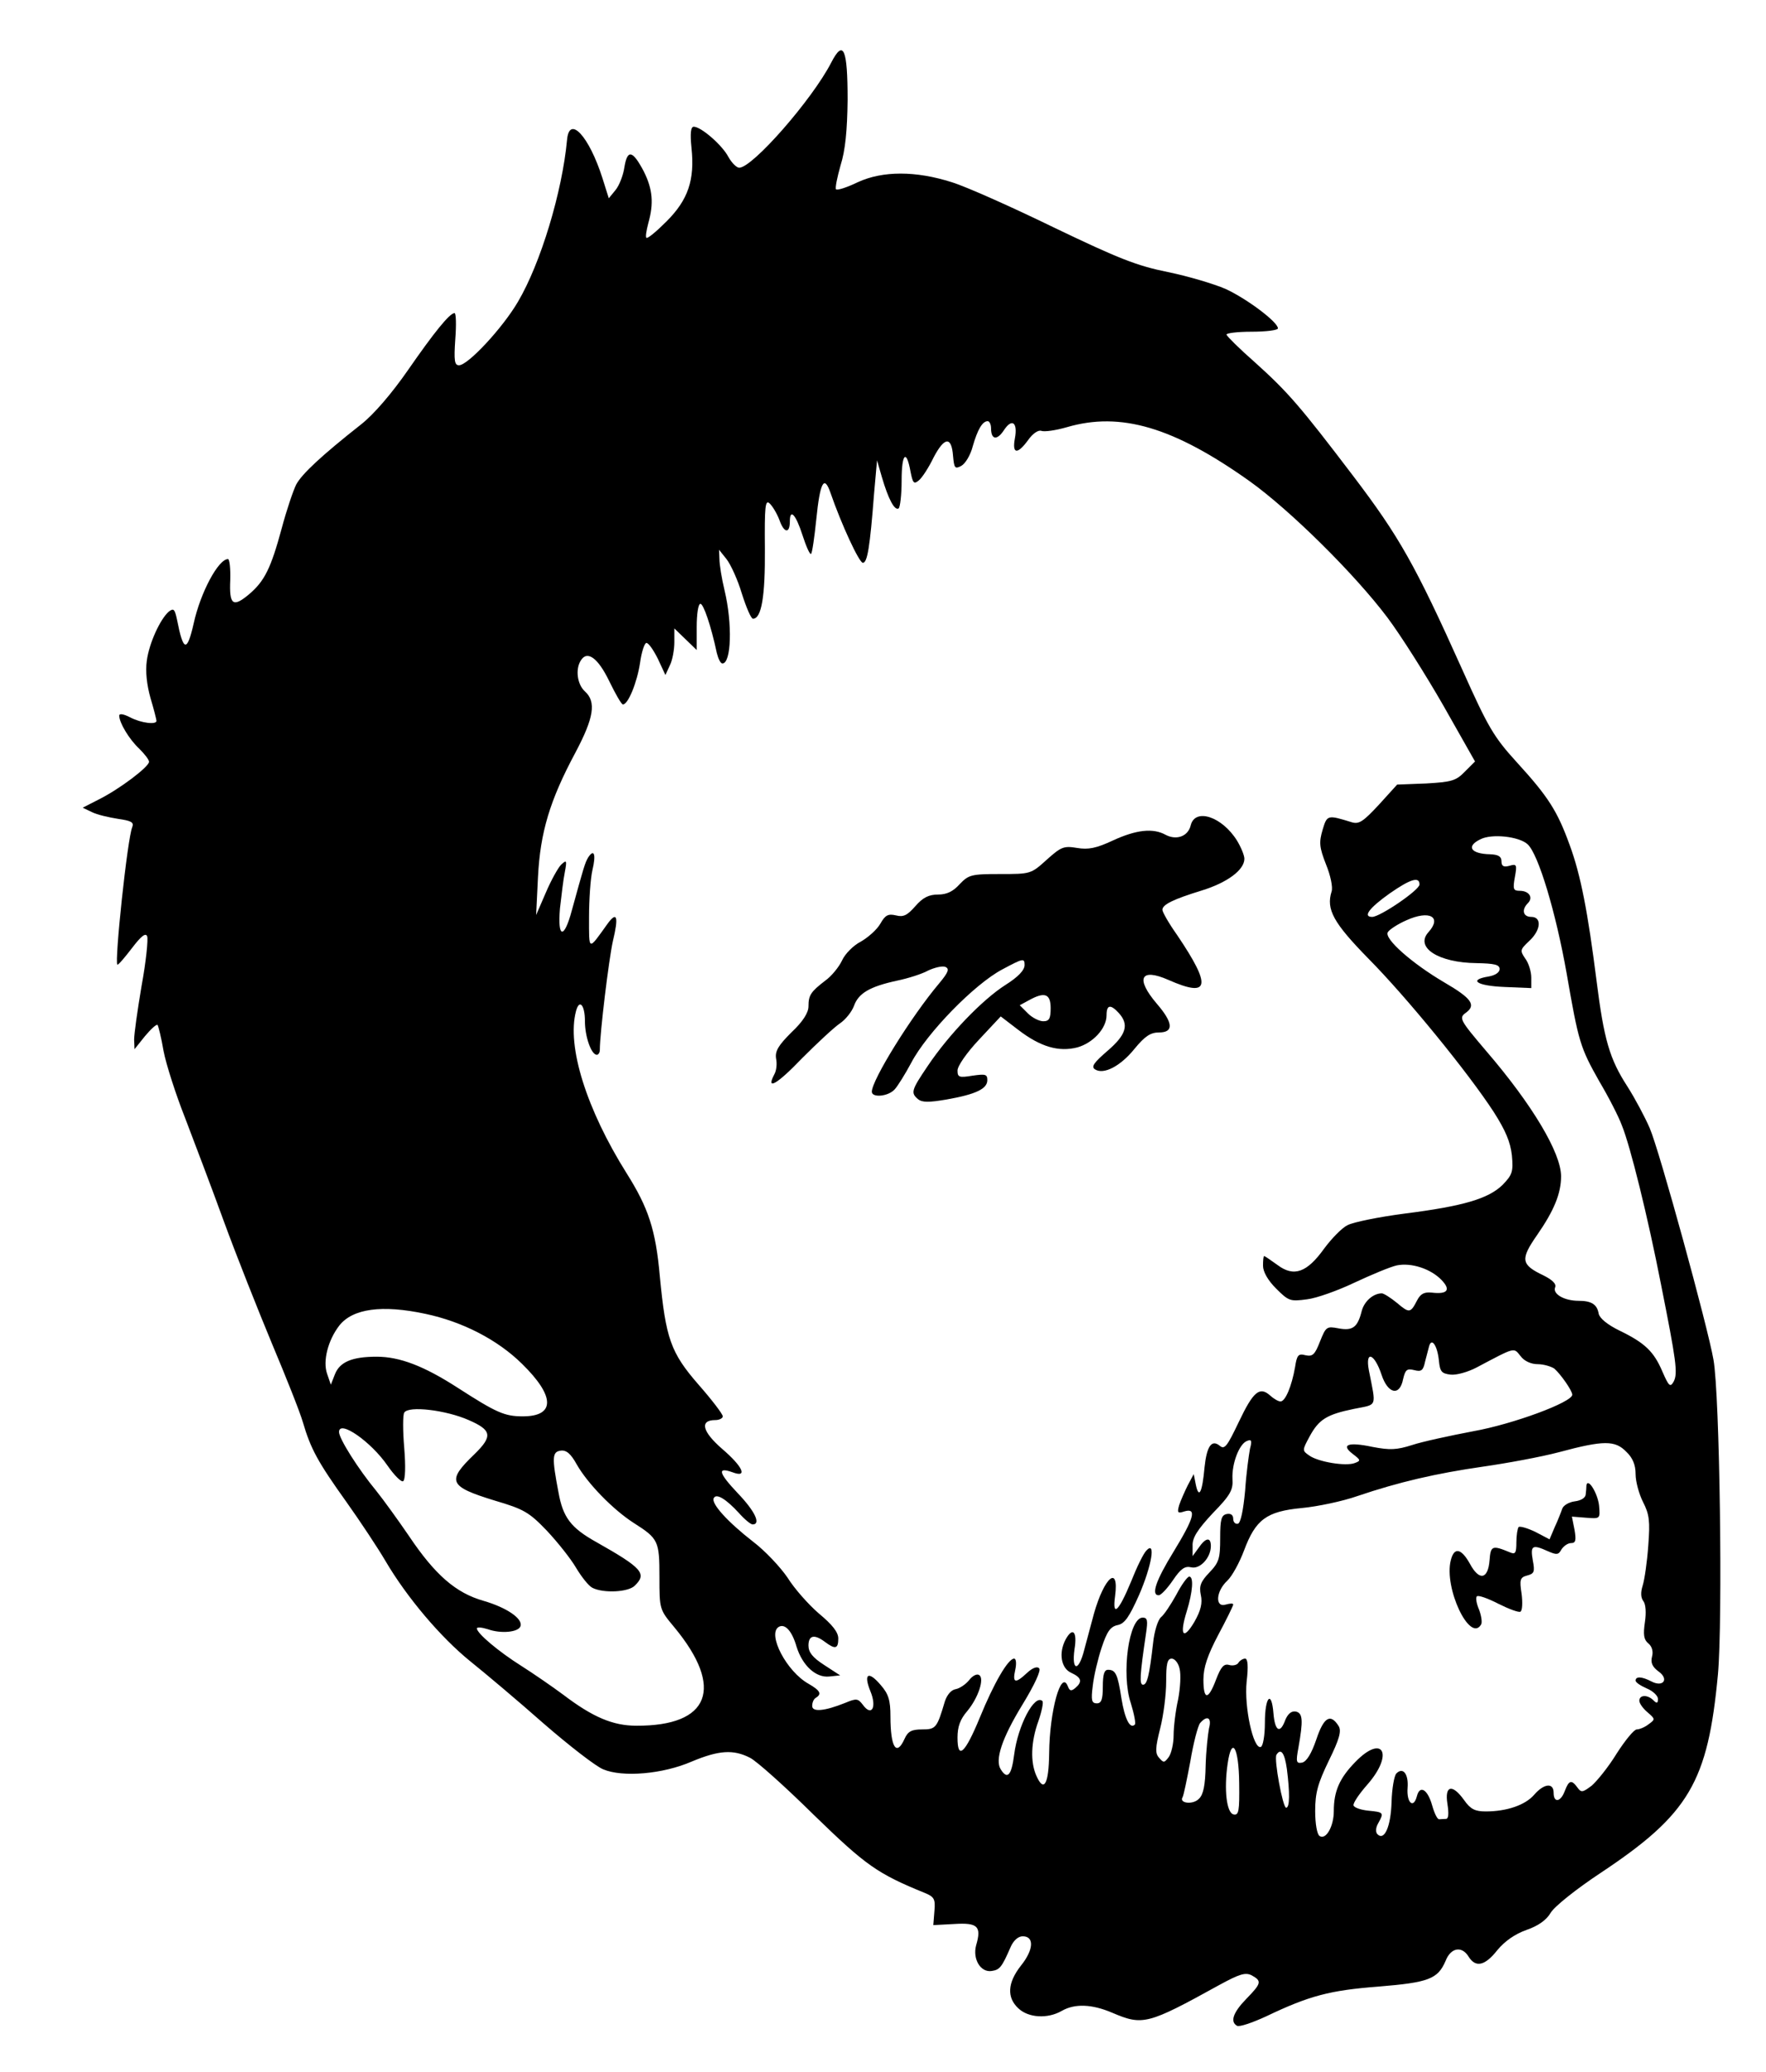 <?xml version="1.0" standalone="no"?>
<!DOCTYPE svg PUBLIC "-//W3C//DTD SVG 20010904//EN"
 "http://www.w3.org/TR/2001/REC-SVG-20010904/DTD/svg10.dtd">
<svg version="1.0" xmlns="http://www.w3.org/2000/svg"
 width="474pt" height="556pt" viewBox="0 0 474 556"
 preserveAspectRatio="xMidYMid meet">

<g transform="translate(0,556) scale(0.1,-0.1)"
fill="#000000" stroke="none">
<path d="M2231 5392 c-51 -99 -211 -282 -247 -282 -7 0 -20 13 -29 29 -16 31
-73 81 -93 81 -8 0 -10 -18 -6 -57 9 -86 -9 -139 -67 -197 -27 -27 -51 -47
-54 -44 -3 2 0 20 5 39 15 53 12 91 -12 139 -30 57 -44 60 -52 12 -3 -22 -14
-50 -24 -62 l-18 -22 -17 54 c-36 113 -89 170 -95 103 -13 -140 -71 -332 -132
-435 -41 -70 -134 -170 -158 -170 -12 0 -14 12 -10 70 3 39 2 70 -2 70 -13 0
-55 -52 -125 -153 -43 -62 -91 -118 -125 -145 -108 -85 -160 -134 -175 -162
-8 -16 -26 -69 -39 -118 -29 -107 -46 -141 -87 -176 -44 -37 -54 -29 -51 38 1
31 -2 56 -6 56 -26 0 -74 -90 -92 -172 -18 -79 -28 -77 -45 10 -6 28 -9 31
-22 21 -23 -20 -53 -85 -59 -132 -4 -28 0 -65 10 -100 9 -30 16 -58 16 -61 0
-11 -41 -6 -70 9 -19 10 -30 11 -30 5 0 -19 27 -64 54 -89 14 -14 26 -29 26
-35 -1 -14 -79 -73 -135 -101 l-43 -22 25 -12 c14 -7 45 -14 70 -18 35 -5 43
-9 38 -22 -13 -30 -48 -361 -40 -369 2 -2 19 18 39 44 25 33 37 42 41 32 3 -8
-3 -68 -15 -133 -11 -65 -20 -129 -20 -144 l1 -26 28 35 c16 19 31 33 34 30 2
-3 10 -34 16 -70 7 -36 33 -117 58 -180 24 -63 72 -189 105 -280 33 -90 91
-236 128 -325 37 -88 75 -183 83 -211 21 -71 39 -105 117 -214 37 -52 84 -123
104 -157 58 -99 149 -206 228 -270 40 -32 129 -107 197 -167 68 -59 140 -115
160 -123 52 -22 160 -13 238 21 72 30 111 33 156 10 18 -9 95 -78 172 -154
139 -135 170 -157 298 -209 24 -10 28 -16 25 -48 l-3 -38 56 3 c63 4 74 -6 59
-57 -10 -37 12 -74 42 -69 21 3 27 10 50 63 8 19 21 30 33 30 32 0 29 -37 -5
-79 -36 -46 -38 -85 -7 -114 27 -26 79 -29 117 -7 35 20 81 18 135 -5 82 -35
95 -32 287 74 55 30 71 35 88 26 27 -15 26 -21 -15 -63 -35 -36 -44 -61 -25
-72 6 -4 41 8 78 25 117 56 172 70 301 80 135 11 160 20 181 69 14 36 44 41
62 11 19 -30 44 -24 77 18 20 24 47 43 78 54 32 11 54 27 65 46 10 17 69 64
134 107 238 158 288 244 315 533 13 144 5 749 -12 844 -15 87 -145 561 -171
621 -12 28 -39 79 -60 112 -48 74 -63 126 -83 285 -23 181 -42 282 -72 363
-33 91 -57 129 -142 222 -62 68 -77 94 -146 248 -127 283 -170 358 -293 520
-143 188 -175 225 -265 306 -40 35 -73 68 -75 73 -2 4 28 8 67 8 39 0 71 4 71
9 0 17 -84 80 -141 106 -30 13 -100 34 -154 45 -84 17 -132 36 -305 119 -113
55 -236 110 -275 122 -97 31 -186 31 -253 0 -29 -14 -54 -22 -58 -19 -3 3 3
32 12 64 13 41 18 94 19 176 0 137 -11 164 -44 100z m429 -981 c0 -31 16 -33
34 -6 22 34 38 22 30 -21 -8 -43 7 -44 36 -4 12 17 27 27 35 24 8 -3 38 1 69
10 144 42 286 0 490 -145 109 -78 282 -249 370 -366 36 -48 103 -154 150 -236
l85 -150 -27 -27 c-24 -25 -36 -28 -104 -32 l-78 -3 -49 -54 c-42 -45 -53 -53
-73 -47 -65 20 -66 20 -78 -20 -10 -34 -9 -47 9 -93 12 -29 19 -62 15 -73 -15
-48 5 -84 99 -180 102 -103 267 -305 336 -411 32 -50 45 -81 49 -117 4 -44 1
-52 -25 -79 -38 -37 -105 -57 -263 -77 -69 -9 -138 -23 -153 -31 -15 -7 -43
-36 -63 -63 -46 -64 -81 -77 -125 -44 -18 13 -34 24 -36 24 -2 0 -3 -12 -3
-26 0 -16 13 -39 35 -61 34 -34 38 -35 83 -29 26 3 84 24 128 45 45 21 95 42
113 46 39 8 91 -9 120 -39 26 -27 16 -39 -26 -34 -20 2 -30 -3 -39 -20 -18
-35 -21 -36 -54 -8 -17 14 -36 26 -41 26 -23 0 -47 -21 -54 -47 -11 -44 -24
-54 -62 -47 -32 6 -34 5 -50 -35 -14 -36 -20 -41 -39 -37 -19 5 -23 1 -28 -32
-9 -51 -26 -92 -39 -92 -6 0 -18 7 -28 16 -28 25 -45 11 -84 -71 -31 -65 -38
-75 -51 -64 -22 18 -35 -1 -41 -58 -6 -67 -15 -85 -23 -48 l-6 30 -16 -30 c-8
-16 -19 -41 -23 -53 -6 -21 -4 -23 14 -17 34 10 26 -18 -29 -108 -48 -78 -61
-117 -40 -117 6 0 23 18 38 40 21 31 32 39 49 35 24 -6 53 26 53 57 0 25 -14
23 -33 -5 l-16 -22 0 28 c-1 21 13 43 54 87 48 49 55 63 53 92 -2 41 18 94 39
102 12 5 14 1 8 -21 -3 -16 -10 -66 -13 -112 -5 -54 -12 -86 -19 -89 -7 -2
-13 4 -13 13 0 10 -6 15 -17 13 -15 -3 -18 -14 -18 -65 0 -54 -3 -65 -29 -92
-23 -24 -28 -36 -23 -60 5 -22 0 -42 -17 -72 -30 -51 -41 -37 -21 27 17 55 19
94 7 94 -5 0 -21 -22 -35 -49 -15 -27 -33 -54 -41 -60 -8 -7 -18 -38 -21 -69
-10 -87 -16 -112 -27 -112 -10 0 -9 23 8 138 5 34 4 42 -9 42 -37 0 -58 -151
-32 -229 9 -29 14 -55 11 -58 -13 -13 -27 15 -36 70 -10 66 -16 77 -36 77 -10
0 -14 -12 -14 -45 0 -35 -4 -45 -16 -45 -14 0 -16 8 -11 47 3 27 14 73 24 103
14 42 23 56 43 60 19 4 31 22 57 80 34 78 46 148 20 120 -8 -8 -26 -45 -41
-83 -34 -82 -51 -97 -43 -39 11 85 -29 51 -57 -48 -8 -30 -20 -74 -26 -97 -15
-59 -34 -57 -26 2 8 48 -5 61 -24 26 -19 -36 -12 -77 15 -89 28 -13 31 -24 11
-41 -11 -9 -15 -8 -20 5 -18 46 -49 -67 -50 -180 -1 -83 -14 -106 -34 -61 -17
37 -15 92 5 147 9 26 14 50 11 54 -21 20 -66 -65 -76 -144 -7 -55 -18 -68 -36
-39 -16 25 3 83 58 173 33 54 51 93 45 98 -5 6 -18 1 -32 -12 -32 -30 -40 -28
-32 8 4 18 2 30 -3 30 -16 0 -54 -65 -92 -158 -40 -97 -60 -115 -60 -54 0 29
7 49 26 71 30 36 47 88 32 97 -6 4 -18 -2 -27 -14 -9 -11 -25 -22 -36 -24 -12
-2 -23 -15 -29 -33 -21 -71 -24 -75 -61 -75 -28 0 -38 -5 -47 -25 -22 -49 -38
-23 -38 60 0 43 -5 60 -26 84 -33 39 -47 31 -28 -16 18 -43 4 -70 -20 -37 -13
17 -17 18 -48 5 -55 -22 -88 -25 -88 -8 0 9 4 19 10 22 16 10 12 19 -19 37
-60 33 -112 134 -81 153 17 10 36 -11 48 -53 16 -51 52 -84 88 -80 l29 3 -43
28 c-31 20 -42 34 -42 52 0 28 16 31 44 10 28 -21 36 -19 36 9 0 17 -16 37
-52 67 -28 24 -66 67 -84 96 -19 28 -60 72 -93 97 -67 52 -114 103 -105 117 7
13 33 -3 67 -40 15 -17 32 -31 37 -31 23 0 7 35 -40 84 -51 54 -56 71 -14 56
42 -16 28 15 -28 63 -53 46 -61 77 -18 77 11 0 20 5 20 10 0 6 -29 44 -65 85
-75 86 -88 124 -104 291 -11 125 -31 184 -89 276 -108 172 -161 341 -136 435
9 34 24 17 24 -27 0 -41 17 -90 32 -90 4 0 8 6 8 13 0 45 24 242 35 292 16 66
11 81 -14 47 -53 -74 -50 -75 -50 18 0 47 4 103 9 125 10 42 5 59 -11 35 -9
-15 -12 -26 -44 -142 -21 -79 -39 -76 -32 5 4 34 9 78 13 97 6 32 5 34 -10 20
-8 -8 -27 -42 -41 -75 l-26 -60 5 102 c6 120 32 206 100 333 50 94 57 137 26
165 -21 19 -26 60 -11 83 17 28 46 7 76 -55 17 -35 33 -63 37 -63 14 0 38 59
46 112 4 29 12 53 17 53 6 0 19 -19 31 -43 l20 -43 12 26 c7 14 12 42 12 62
l0 37 30 -29 30 -29 0 62 c0 34 4 62 10 62 8 0 28 -57 44 -132 4 -16 10 -28
15 -28 24 0 27 107 6 195 -8 33 -14 71 -14 85 l-1 25 20 -25 c11 -14 30 -55
41 -92 12 -38 25 -68 30 -68 23 0 33 60 32 188 -1 113 1 131 12 122 8 -7 20
-27 27 -45 12 -35 28 -38 28 -4 0 36 16 19 34 -37 10 -31 20 -53 23 -50 3 3 9
44 14 93 10 99 21 120 38 71 29 -84 77 -188 87 -188 12 0 19 42 30 185 l8 90
13 -45 c17 -58 34 -91 45 -84 4 3 8 37 8 75 0 73 13 85 24 23 6 -30 9 -34 22
-23 9 7 27 35 40 62 29 55 48 57 52 4 3 -33 5 -36 22 -27 11 6 25 29 31 53 13
45 26 67 40 67 5 0 9 -9 9 -19z m1440 -1116 c29 -26 76 -183 105 -347 32 -184
36 -198 88 -290 25 -42 52 -95 60 -117 23 -56 70 -247 105 -426 41 -206 46
-240 34 -262 -9 -16 -13 -12 -30 27 -23 54 -47 77 -115 110 -33 16 -53 33 -56
45 -4 25 -19 35 -54 35 -38 0 -70 18 -63 36 4 9 -7 20 -31 32 -61 29 -63 43
-17 109 45 65 64 111 64 157 0 63 -78 193 -200 335 -74 87 -75 90 -54 105 26
20 13 38 -59 80 -87 51 -163 118 -152 135 4 7 27 22 50 32 62 28 96 9 59 -32
-37 -41 27 -82 129 -83 48 -1 62 -4 62 -16 0 -9 -12 -17 -30 -20 -55 -9 -31
-25 43 -28 l72 -3 0 28 c0 16 -7 39 -16 51 -15 22 -14 24 10 47 32 29 35 65 6
65 -22 0 -27 19 -9 37 15 15 3 33 -22 33 -17 0 -19 4 -13 37 6 33 5 36 -15 30
-15 -4 -21 -1 -21 12 0 13 -8 18 -30 19 -52 1 -66 21 -27 40 30 16 104 8 127
-13z m-290 -108 c0 -15 -106 -87 -127 -87 -26 0 -8 24 47 63 56 39 80 46 80
24z m-2668 -1152 c99 -21 193 -69 259 -134 89 -87 90 -141 2 -141 -49 0 -71
10 -175 77 -90 58 -155 83 -217 83 -66 0 -99 -14 -112 -47 l-11 -28 -10 29
c-12 34 2 90 33 130 36 45 114 56 231 31z m2720 -125 c3 -30 7 -35 31 -38 16
-2 47 7 70 19 106 56 99 54 118 31 10 -14 29 -22 46 -22 16 0 36 -6 45 -12 17
-15 48 -59 48 -70 0 -20 -159 -79 -266 -98 -63 -12 -137 -28 -164 -37 -41 -13
-59 -14 -106 -5 -66 14 -86 6 -53 -19 21 -16 22 -18 6 -24 -24 -10 -100 3
-123 20 -19 13 -19 14 1 51 25 46 46 59 119 74 64 13 60 2 40 104 -10 54 15
45 34 -12 17 -52 49 -59 58 -12 6 25 10 29 30 24 19 -5 24 -1 29 23 4 15 9 34
11 42 7 23 22 0 26 -39z m-2604 -160 c62 -27 65 -43 16 -91 -76 -73 -70 -87
54 -125 78 -23 92 -31 140 -81 29 -31 64 -75 78 -99 15 -25 34 -49 44 -54 29
-15 97 -12 114 6 33 32 20 47 -104 117 -68 38 -89 66 -101 133 -18 94 -17 109
6 112 15 2 27 -8 43 -37 29 -51 97 -121 153 -157 66 -42 69 -48 69 -145 0 -87
0 -87 40 -135 135 -163 95 -265 -102 -264 -63 0 -117 23 -196 83 -31 23 -82
58 -112 77 -62 39 -120 88 -120 101 0 4 13 3 29 -2 36 -13 83 -8 88 8 7 20
-37 50 -99 68 -74 21 -130 69 -201 175 -28 41 -67 95 -87 120 -48 58 -100 140
-100 158 0 34 86 -26 130 -90 18 -26 37 -45 42 -42 6 4 7 40 3 89 -4 46 -4 89
0 95 11 19 112 7 173 -20z m3107 -85 c17 -16 25 -35 25 -60 0 -20 9 -53 20
-75 17 -33 19 -51 14 -117 -3 -43 -10 -91 -15 -107 -6 -19 -5 -33 2 -42 6 -8
8 -30 4 -56 -5 -34 -3 -47 9 -57 10 -8 14 -22 10 -36 -4 -16 1 -27 17 -39 30
-21 13 -44 -19 -27 -25 13 -42 14 -42 2 0 -5 14 -14 30 -21 17 -7 30 -20 30
-28 0 -12 -3 -13 -12 -4 -16 16 -38 15 -38 -1 0 -7 10 -21 22 -31 21 -18 21
-19 3 -32 -10 -8 -25 -14 -32 -14 -7 0 -31 -29 -54 -65 -22 -36 -53 -74 -67
-86 -24 -18 -28 -19 -38 -5 -16 22 -23 20 -34 -9 -11 -30 -30 -33 -30 -5 0 28
-26 25 -52 -5 -24 -28 -74 -45 -130 -45 -29 0 -41 6 -58 30 -32 45 -53 40 -45
-10 4 -26 3 -40 -4 -40 -6 0 -14 -1 -18 -1 -5 -1 -13 16 -19 37 -12 43 -33 56
-41 25 -9 -35 -28 -18 -25 22 3 37 -12 57 -30 39 -6 -6 -12 -41 -13 -77 -2
-65 -19 -105 -38 -86 -5 5 -5 17 2 29 16 29 15 30 -26 34 -20 2 -38 8 -40 14
-2 6 15 31 37 56 72 82 42 137 -32 61 -43 -44 -58 -79 -58 -132 0 -41 -21 -78
-38 -67 -7 4 -12 33 -12 67 0 49 7 74 37 136 28 57 34 79 26 92 -22 35 -40 24
-60 -36 -13 -38 -26 -59 -38 -62 -16 -3 -17 2 -10 40 13 73 12 93 -7 97 -12 2
-21 -6 -28 -22 -14 -39 -28 -31 -32 17 -5 64 -23 45 -23 -25 0 -34 -5 -63 -11
-65 -20 -7 -45 107 -38 175 5 42 3 62 -4 62 -6 0 -14 -5 -18 -11 -3 -6 -15 -9
-25 -6 -14 4 -22 -5 -35 -39 -21 -56 -34 -56 -34 0 0 32 11 65 40 120 22 41
40 78 40 81 0 4 -9 3 -20 0 -29 -9 -27 35 4 64 13 12 33 49 45 81 31 83 60
105 155 114 42 4 109 18 149 32 112 38 212 61 337 79 63 9 156 26 205 39 119
32 150 32 180 1z m-1199 -582 c4 -15 2 -52 -4 -83 -7 -31 -12 -74 -12 -96 0
-22 -6 -48 -13 -58 -12 -16 -14 -16 -26 -2 -11 12 -10 27 3 79 9 35 16 91 16
125 0 48 3 62 15 62 8 0 18 -12 21 -27z m79 -160 c-3 -16 -8 -61 -9 -100 -1
-52 -6 -78 -18 -89 -16 -17 -54 -12 -44 4 3 5 12 49 21 97 8 48 20 94 26 102
19 22 32 15 24 -14z m81 -147 c1 -75 -1 -87 -15 -84 -19 4 -26 67 -16 136 11
76 30 45 31 -52z m128 38 c8 -63 8 -104 -2 -104 -9 0 -33 130 -26 142 12 19
22 5 28 -38z"/>
<path d="M3196 3346 c-7 -30 -38 -41 -67 -26 -34 19 -79 14 -142 -15 -45 -21
-66 -25 -96 -20 -36 6 -43 3 -82 -32 -42 -38 -43 -38 -125 -38 -77 0 -84 -2
-108 -27 -18 -20 -35 -28 -58 -28 -25 0 -41 -8 -61 -31 -22 -25 -32 -30 -52
-25 -21 5 -29 1 -42 -22 -9 -16 -33 -37 -52 -48 -20 -10 -43 -33 -51 -51 -8
-17 -28 -42 -45 -54 -39 -30 -45 -39 -45 -69 0 -17 -15 -41 -46 -70 -35 -35
-44 -50 -41 -70 3 -14 1 -33 -5 -43 -23 -44 8 -26 75 44 40 40 85 82 101 93
15 10 32 31 38 47 12 34 42 52 116 68 29 6 67 18 83 27 17 8 38 13 46 10 12
-5 9 -14 -16 -44 -76 -90 -181 -260 -181 -291 0 -17 45 -13 62 7 8 9 28 41 44
71 42 80 170 211 244 250 56 30 60 31 60 12 0 -14 -17 -32 -52 -54 -61 -39
-151 -132 -208 -217 -44 -65 -46 -72 -26 -89 11 -9 29 -9 76 -1 80 14 110 29
110 52 0 16 -5 17 -40 12 -36 -6 -40 -4 -40 14 0 12 25 48 58 83 l58 62 47
-36 c60 -46 109 -60 159 -47 42 12 78 51 78 86 0 29 11 30 33 6 28 -31 20 -58
-30 -101 -37 -32 -45 -43 -34 -50 23 -15 68 8 106 55 28 34 43 44 66 44 40 0
38 26 -6 77 -58 68 -44 97 31 64 111 -49 117 -18 23 121 -22 31 -39 61 -39 67
0 14 28 28 106 52 68 21 114 55 114 85 0 9 -9 31 -20 49 -40 64 -112 88 -124
41z m-376 -491 c0 -28 -4 -35 -20 -35 -11 0 -30 10 -41 21 l-22 22 24 13 c43
24 59 18 59 -21z"/>
<path d="M4258 1575 c0 -6 -1 -17 -2 -25 -1 -9 -13 -16 -29 -18 -16 -2 -31
-11 -34 -20 -3 -9 -12 -32 -20 -49 l-14 -33 -38 20 c-21 10 -41 16 -45 13 -3
-4 -6 -22 -6 -41 0 -29 -3 -33 -17 -27 -48 20 -52 18 -55 -21 -4 -52 -28 -56
-53 -9 -23 41 -42 45 -51 9 -19 -74 51 -222 81 -173 4 5 1 24 -5 40 -7 16 -10
33 -6 36 3 4 29 -5 58 -20 28 -14 55 -24 59 -21 5 3 6 24 3 48 -6 38 -4 44 15
49 19 5 21 10 15 41 -7 40 -1 43 41 24 23 -10 28 -10 36 5 6 9 17 17 26 17 12
0 14 7 9 36 l-7 35 38 -3 c38 -3 38 -3 35 32 -3 32 -30 77 -34 55z"/>
</g>
</svg>
